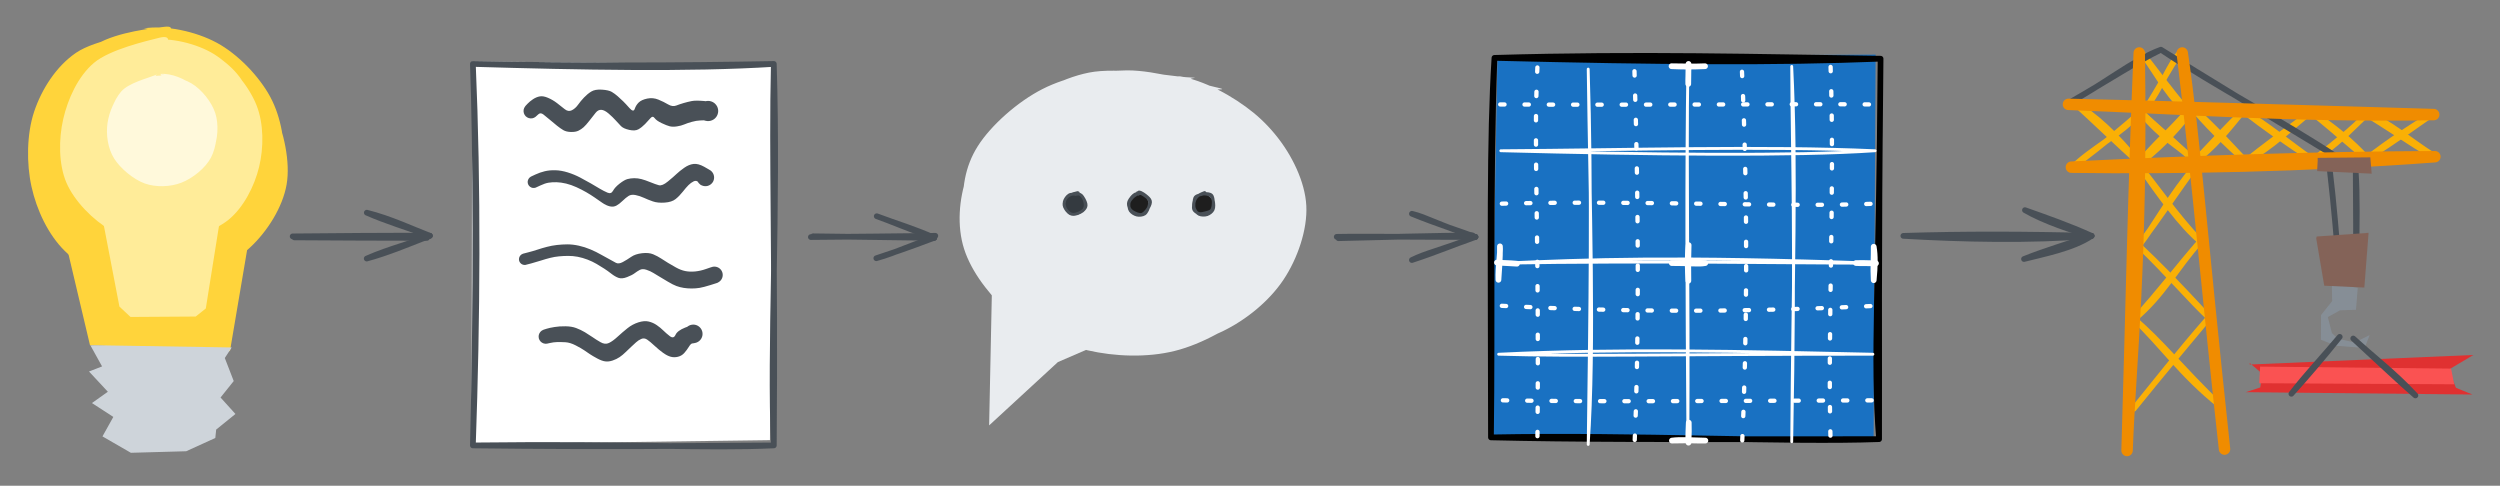 <?xml version="1.0" standalone="no"?>
<!DOCTYPE svg PUBLIC "-//W3C//DTD SVG 1.1//EN" "http://www.w3.org/Graphics/SVG/1.1/DTD/svg11.dtd">
<svg version="1.1" xmlns="http://www.w3.org/2000/svg" viewBox="0 0 874.654 169.942" width="874.654" height="169.942"><rect x="0" y="0" width="874.654" height="169.942" fill="#808080" stroke="none"/><!-- svg-source:excalidraw --><defs><style class="style-fonts">
      </style></defs><g stroke-linecap="round"><g transform="translate(20.149 71.199) rotate(0 34.611 26.037)" fill-rule="evenodd"><path d="M-0.33 0.21 L11.34 49.6 L60.31 51.64 L68.66 2.38 L1.9 -1.1" stroke="none" stroke-width="0" fill="#ffd43b" fill-rule="evenodd"></path><path d="M0 0 C4.75 14.25, 8.17 29.79, 12.7 51.44 M0 0 C4.35 16.81, 8.72 32.58, 12.7 51.44 M12.7 51.44 C25.68 52.64, 35.61 51.53, 60.75 52.07 M12.7 51.44 C23.49 51.56, 36.44 51.52, 60.75 52.07 M60.75 52.07 C62.13 32.14, 65.42 14.96, 69.22 1.69 M60.75 52.07 C63.96 39.42, 65.25 25.94, 69.22 1.69 M69.22 1.69 C54.63 3.16, 37.99 2, 0 0 M69.22 1.69 C47.78 0.85, 25.39 1.36, 0 0 M0 0 C0 0, 0 0, 0 0 M0 0 C0 0, 0 0, 0 0" stroke="transparent" stroke-width="2" fill="none"></path></g></g><mask></mask><g stroke-linecap="round" transform="translate(10 10) rotate(0 44.991 44.991)"><path d="M40.33 -0.07 C47.9 -1.27, 58.49 0.97, 65.87 4.97 C73.24 8.96, 80.65 16.66, 84.56 23.91 C88.48 31.17, 89.87 40.48, 89.35 48.51 C88.83 56.54, 86.23 65.79, 81.44 72.08 C76.66 78.38, 68.18 83.34, 60.65 86.28 C53.11 89.23, 44.23 91.14, 36.25 89.74 C28.26 88.34, 18.61 83.61, 12.74 77.87 C6.87 72.14, 2.83 63.47, 1.03 55.34 C-0.77 47.21, -0.67 36.92, 1.93 29.11 C4.53 21.29, 9.63 13.21, 16.63 8.45 C23.64 3.69, 38.61 1.76, 43.97 0.52 C49.33 -0.71, 48.63 0.31, 48.81 1.04 M48.48 0.2 C55.84 0.11, 64.54 4.42, 70.78 9.14 C77.03 13.86, 82.71 20.94, 85.96 28.51 C89.21 36.09, 91.67 46.58, 90.27 54.58 C88.87 62.58, 83.47 71.02, 77.56 76.52 C71.64 82.02, 62.85 85.84, 54.8 87.6 C46.75 89.36, 36.79 89.67, 29.24 87.06 C21.7 84.45, 14.32 78.37, 9.52 71.95 C4.72 65.52, 1.31 56.44, 0.47 48.5 C-0.37 40.55, 0.57 31.46, 4.5 24.27 C8.43 17.07, 16.88 9.47, 24.06 5.32 C31.25 1.17, 43.45 -0.16, 47.62 -0.63 C51.78 -1.1, 48.77 1.57, 49.04 2.49" stroke="none" stroke-width="0" fill="#ffd43b"></path><path d="M44.71 0.17 C52.45 -0.44, 62.8 3.36, 69.62 7.58 C76.44 11.8, 82.25 18.18, 85.63 25.5 C89.01 32.81, 90.84 43.22, 89.91 51.47 C88.98 59.71, 85.33 68.84, 80.05 74.94 C74.76 81.04, 66.25 85.85, 58.21 88.07 C50.17 90.29, 39.66 90.64, 31.81 88.26 C23.96 85.89, 16.34 79.84, 11.12 73.84 C5.89 67.84, 1.68 60.07, 0.47 52.27 C-0.75 44.47, 0.32 34.49, 3.83 27.06 C7.33 19.63, 13.78 12.25, 21.51 7.68 C29.23 3.12, 44.44 0.55, 50.16 -0.34 C55.88 -1.24, 55.88 1.56, 55.82 2.31 M44.26 0.01 C51.59 -0.55, 60.71 3.97, 67.75 8.34 C74.8 12.71, 82.71 19.29, 86.53 26.23 C90.35 33.18, 91.81 41.96, 90.68 50.01 C89.55 58.06, 85.28 67.97, 79.74 74.53 C74.2 81.1, 65.05 87.35, 57.43 89.4 C49.81 91.46, 41.5 89.3, 34.01 86.88 C26.53 84.47, 17.93 80.6, 12.52 74.93 C7.12 69.26, 2.9 60.75, 1.58 52.86 C0.25 44.96, 1.67 35.06, 4.59 27.56 C7.51 20.06, 12.63 12.68, 19.1 7.85 C25.57 3.02, 39.04 -0.32, 43.42 -1.44 C47.8 -2.56, 44.98 0.34, 45.38 1.14" stroke="transparent" stroke-width="2" fill="none"></path></g><g stroke-linecap="round"><g transform="translate(31.92 120.153) rotate(0 24.036 19.731)" fill-rule="evenodd"><path d="M1.16 0.63 L49.15 1.41 L46.73 5.1 L49.85 13.16 L45.24 18.92 L50.45 24.68 L43.71 30.14 L43.41 33.08 L33.22 37.72 L13.87 38.26 L3.93 32.53 L7.73 25.71 L0.25 20.86 L5.81 16.9 L-0.78 9.82 L3.79 8.04 L-0.3 0.67" stroke="none" stroke-width="0" fill="#ced4da" fill-rule="evenodd"></path><path d="M0 0 C13.49 0.83, 25.89 0.97, 48.78 1.17 M0 0 C15.84 0.88, 33.27 1.9, 48.78 1.17 M48.78 1.17 C47.83 2.82, 47.48 4.06, 46.89 5.7 M48.78 1.17 C48.41 2.75, 47.8 3.72, 46.89 5.7 M46.89 5.7 C47.13 6.7, 47.97 9.11, 49.35 12.17 M46.89 5.7 C47.42 8.23, 48.73 10.18, 49.35 12.17 M49.35 12.17 C47.62 13.71, 46.22 16.4, 44.38 16.96 M49.35 12.17 C48.6 13.43, 47.48 14.39, 44.38 16.96 M44.38 16.96 C44.58 18.86, 46.46 20.56, 48.87 23.75 M44.38 16.96 C45.3 18.53, 46.08 19.62, 48.87 23.75 M48.87 23.75 C47.19 25.84, 44.48 27.05, 41.82 28.45 M48.87 23.75 C46.41 25.3, 44.78 26.3, 41.82 28.45 M41.82 28.45 C42.03 29.65, 42.46 31.05, 43.25 32.46 M41.82 28.45 C42.2 29.5, 42.61 30.41, 43.25 32.46 M43.25 32.46 C40.37 33.88, 37.34 36.44, 34.88 39.46 M43.25 32.46 C41.76 33.85, 39.7 35.13, 34.88 39.46 M34.88 39.46 C28.99 40.05, 23.24 38.04, 15.37 39.46 M34.88 39.46 C26.95 38.96, 20.6 40.4, 15.37 39.46 M15.37 39.46 C12.42 35.93, 7.16 34.11, 4.58 30.96 M15.37 39.46 C12.07 37.05, 8.88 34.14, 4.58 30.96 M4.58 30.96 C6 29.09, 6.02 26.15, 7.06 25.19 M4.58 30.96 C5.43 29.2, 6.36 27.44, 7.06 25.19 M7.06 25.19 C3.75 23.33, 1.54 21.4, 0.4 21.1 M7.06 25.19 C4.96 23.66, 2.3 22.54, 0.4 21.1 M0.4 21.1 C1.56 19.43, 3.72 17.88, 5.39 15.87 M0.4 21.1 C1.76 19.84, 2.99 18.39, 5.39 15.87 M5.39 15.87 C3.6 14.54, 1.29 11.76, -1.28 10.58 M5.39 15.87 C3 14.08, 0.77 12.04, -1.28 10.58 M-1.28 10.58 C0.27 9.4, 1.65 7.25, 2.48 6.14 M-1.28 10.58 C-0.36 9.32, 0.89 7.94, 2.48 6.14 M2.48 6.14 C1.93 4.89, 1.03 1.81, 0 0 M2.48 6.14 C1.95 3.95, 1.11 1.59, 0 0 M0 0 C0 0, 0 0, 0 0 M0 0 C0 0, 0 0, 0 0" stroke="transparent" stroke-width="2" fill="none"></path></g></g><mask></mask><g stroke-linecap="round" transform="translate(21.289 14.079) rotate(0 35.422 35.422)"><path d="M31.55 -0.1 C38.03 -1.06, 47.42 1.06, 53.57 4.85 C59.71 8.64, 65.79 16.08, 68.43 22.66 C71.06 29.25, 70.98 37.68, 69.35 44.37 C67.73 51.06, 63.93 58.52, 58.67 62.8 C53.41 67.08, 44.69 69.45, 37.8 70.05 C30.91 70.64, 23.33 69.76, 17.35 66.39 C11.38 63.02, 4.7 56.29, 1.94 49.82 C-0.81 43.36, -0.78 34.56, 0.83 27.58 C2.43 20.6, 5.97 12.67, 11.56 7.93 C17.16 3.19, 30.04 0.25, 34.37 -0.85 C38.71 -1.94, 37.24 0.6, 37.57 1.34 M43.56 1.14 C50 2.02, 57.41 6.69, 61.68 11.78 C65.96 16.86, 68.69 24.96, 69.21 31.67 C69.73 38.38, 67.8 46.09, 64.8 52.05 C61.8 58.02, 57.18 64.56, 51.22 67.48 C45.27 70.39, 35.98 71.18, 29.06 69.55 C22.13 67.92, 14.44 62.77, 9.68 57.7 C4.92 52.64, 1.19 45.79, 0.49 39.17 C-0.21 32.55, 2 23.9, 5.49 17.98 C8.97 12.07, 15.36 6.38, 21.38 3.7 C27.4 1.02, 38.01 2.28, 41.61 1.9 C45.21 1.53, 43.05 1.18, 42.97 1.44" stroke="none" stroke-width="0" fill="#ffec99"></path><path d="M38.19 -0.58 C44.79 -0.55, 53.52 4.06, 58.97 8.81 C64.42 13.57, 69.31 21.22, 70.9 27.94 C72.49 34.66, 71.46 42.82, 68.5 49.13 C65.53 55.44, 59.13 62.34, 53.12 65.82 C47.12 69.3, 39.29 70.49, 32.47 70.02 C25.66 69.55, 17.52 67.29, 12.23 62.98 C6.94 58.66, 2.15 50.94, 0.73 44.13 C-0.69 37.32, 1.09 28.76, 3.71 22.14 C6.34 15.51, 10.09 7.96, 16.48 4.38 C22.88 0.8, 37.14 1.08, 42.07 0.66 C47 0.23, 46.08 1.11, 46.05 1.81 M41.52 2.16 C48.26 3.1, 57.47 7.22, 62.51 11.97 C67.55 16.73, 71.07 23.76, 71.76 30.68 C72.44 37.6, 70.36 47.07, 66.61 53.48 C62.86 59.89, 55.45 66.59, 49.25 69.13 C43.05 71.66, 35.89 70.33, 29.41 68.69 C22.94 67.06, 15.09 64.08, 10.4 59.34 C5.71 54.59, 2.09 47.02, 1.26 40.24 C0.43 33.45, 2.34 24.75, 5.42 18.64 C8.5 12.53, 13.72 6.8, 19.74 3.58 C25.77 0.36, 37.63 -0.35, 41.57 -0.67 C45.51 -0.98, 43.1 1.08, 43.38 1.7" stroke="transparent" stroke-width="2" fill="none"></path></g><g stroke-linecap="round" transform="translate(37.268 26.209) rotate(0 19.328 19.328)"><path d="M18.77 -0.33 C22.65 -0.71, 27.58 1.43, 30.81 4.02 C34.04 6.62, 37.18 11.07, 38.14 15.23 C39.09 19.38, 38.52 25.18, 36.54 28.93 C34.55 32.67, 30.1 36.18, 26.24 37.69 C22.38 39.2, 17.3 39.39, 13.36 37.97 C9.42 36.55, 4.79 32.69, 2.62 29.18 C0.45 25.68, -0.22 20.9, 0.34 16.92 C0.91 12.93, 2.9 8.07, 6.03 5.27 C9.16 2.47, 16.92 1, 19.13 0.13 C21.34 -0.74, 19.36 -0.17, 19.29 0.06 M16.53 0.52 C20.37 -0.4, 26.15 0.83, 29.74 2.98 C33.33 5.12, 36.8 9.49, 38.06 13.4 C39.31 17.32, 38.98 22.65, 37.28 26.46 C35.57 30.28, 31.56 34.43, 27.81 36.3 C24.06 38.18, 18.62 38.58, 14.8 37.73 C10.98 36.88, 7.26 34.39, 4.88 31.19 C2.5 27.99, 0.46 22.77, 0.5 18.54 C0.55 14.3, 2.47 8.84, 5.15 5.79 C7.84 2.74, 14.68 1.07, 16.64 0.23 C18.6 -0.62, 16.87 0.35, 16.92 0.72" stroke="none" stroke-width="0" fill="#fff9db"></path><path d="M21.9 0.24 C25.94 0.58, 31.15 3.44, 33.98 6.45 C36.8 9.47, 38.77 14.22, 38.85 18.32 C38.93 22.41, 36.97 27.77, 34.44 31.02 C31.91 34.27, 27.66 36.84, 23.67 37.82 C19.69 38.8, 14.23 38.69, 10.52 36.92 C6.81 35.15, 2.96 31.02, 1.43 27.18 C-0.11 23.34, 0.14 17.96, 1.32 13.89 C2.5 9.81, 5 5.01, 8.52 2.74 C12.03 0.47, 19.95 0.62, 22.42 0.25 C24.9 -0.12, 23.38 0.14, 23.36 0.52 M20.72 0.8 C24.75 0.98, 30.54 3.25, 33.61 6.03 C36.69 8.8, 38.9 13.32, 39.16 17.46 C39.43 21.6, 37.8 27.31, 35.22 30.86 C32.65 34.41, 27.66 37.9, 23.72 38.75 C19.77 39.61, 15.1 37.92, 11.53 36.01 C7.97 34.1, 4.03 30.87, 2.32 27.3 C0.61 23.72, 0.19 18.48, 1.28 14.56 C2.37 10.64, 5.62 6.14, 8.86 3.77 C12.1 1.41, 18.74 1.03, 20.71 0.37 C22.69 -0.3, 20.57 -0.53, 20.7 -0.23" stroke="transparent" stroke-width="2" fill="none"></path></g><g stroke-linecap="round"><g transform="translate(35.931 77.711) rotate(0 20.018 16.889)" fill-rule="evenodd"><path d="M-0.87 -0.71 L40.96 -0.4 L36.07 30.22 L32.54 33.03 L9.73 33.18 L5.85 29.55 L0.25 0.42" stroke="none" stroke-width="0" fill="#ffec99" fill-rule="evenodd"></path><path d="M0 0 C12.45 -0.87, 25.75 -0.05, 40.04 -0.2 M0 0 C15.91 -0.47, 31.93 -0.22, 40.04 -0.2 M40.04 -0.2 C38.77 7.57, 38.83 14.49, 35.41 30.57 M40.04 -0.2 C38.79 6.89, 37.38 14.39, 35.41 30.57 M35.41 30.57 C34.23 31.62, 33.25 33.18, 32.15 33.98 M35.41 30.57 C34.43 31.67, 33.32 32.82, 32.15 33.98 M32.15 33.98 C23.46 34.47, 15.22 33.88, 9.53 33.15 M32.15 33.98 C23.55 33.24, 16.01 33.5, 9.53 33.15 M9.53 33.15 C7.84 31.67, 6.41 30.1, 5.35 29.38 M9.53 33.15 C8.63 32.41, 7.93 31.5, 5.35 29.38 M5.35 29.38 C2.71 17.44, 1.52 7.51, 0 0 M5.35 29.38 C4.22 22.6, 2.58 16.07, 0 0 M0 0 C0 0, 0 0, 0 0 M0 0 C0 0, 0 0, 0 0" stroke="transparent" stroke-width="2" fill="none"></path></g></g><mask></mask><g stroke-linecap="round" transform="translate(165.441 22.366) rotate(0 52.645 66.733)"><path d="M-0.25 -0.88 L104.96 0.21 L103.93 131.62 L-0.45 133.03" stroke="none" stroke-width="0" fill="#fff"></path><path d="M0 0 C37.54 1.1, 75.57 1.88, 105.29 0 M0 0 C36.28 0.7, 71.72 0.63, 105.29 0 M105.29 0 C106.88 51.28, 103.77 99.19, 105.29 133.47 M105.29 0 C104.49 32.86, 105.84 66.17, 105.29 133.47 M105.29 133.47 C78.19 133.59, 47.74 134.05, 0 133.47 M105.29 133.47 C80.63 134.6, 57.64 132.79, 0 133.47 M0 133.47 C1.3 82.73, 1.06 28.49, 0 0 M0 133.47 C1.57 88.97, 1.87 43.37, 0 0" stroke="#495057" stroke-width="2" fill="none"></path></g><g transform="translate(185.763 38.834) rotate(0 30.989 -0.157)" stroke="none"><path fill="#495057" d="M -1.85,-1.85 Q -1.85,-1.85 -1.14,-2.60 -0.43,-3.35 0.73,-4.13 1.90,-4.90 3.10,-5.11 4.29,-5.33 5.94,-4.62 7.59,-3.92 9.07,-2.80 10.56,-1.68 11.80,-0.65 13.05,0.36 14.29,-0.25 15.52,-0.86 16.45,-2.16 17.37,-3.46 18.56,-4.71 19.75,-5.97 21.09,-6.80 22.43,-7.63 24.83,-7.47 27.22,-7.31 28.28,-6.68 29.34,-6.05 30.37,-5.14 31.41,-4.23 32.26,-3.39 33.11,-2.56 34.49,-1.00 35.87,0.55 36.30,-0.73 36.73,-2.03 37.70,-2.98 38.68,-3.93 40.69,-4.35 42.69,-4.76 44.59,-3.98 46.48,-3.20 47.99,-2.30 49.51,-1.40 50.80,-1.90 52.08,-2.39 53.44,-2.79 54.80,-3.19 56.20,-3.47 57.59,-3.75 60.52,-3.50 63.44,-3.26 63.93,-2.94 64.41,-2.62 64.76,-2.16 65.12,-1.70 65.31,-1.16 65.50,-0.61 65.51,-0.03 65.51,0.54 65.33,1.09 65.15,1.64 64.81,2.11 64.46,2.57 63.99,2.90 63.51,3.23 62.95,3.39 62.40,3.55 61.82,3.52 61.24,3.50 60.70,3.29 60.16,3.08 59.71,2.71 59.27,2.34 58.96,1.85 58.66,1.35 58.53,0.79 58.40,0.22 58.46,-0.34 58.51,-0.92 58.75,-1.45 58.99,-1.97 59.38,-2.40 59.78,-2.82 60.29,-3.10 60.80,-3.38 61.37,-3.48 61.94,-3.58 62.51,-3.49 63.08,-3.40 63.60,-3.13 64.11,-2.87 64.51,-2.45 64.92,-2.03 65.17,-1.51 65.41,-0.99 65.48,-0.41 65.55,0.15 65.43,0.72 65.31,1.29 65.02,1.79 64.72,2.29 64.29,2.67 63.85,3.04 63.31,3.26 62.78,3.48 62.20,3.52 61.62,3.56 61.06,3.41 60.50,3.26 60.50,3.26 60.50,3.26 59.18,3.31 57.86,3.36 56.31,3.79 54.77,4.21 53.66,4.69 52.56,5.16 51.07,5.39 49.58,5.61 48.54,5.35 47.51,5.09 45.72,4.24 43.93,3.39 43.27,2.49 42.61,1.58 41.83,2.48 41.06,3.38 39.92,4.56 38.78,5.73 37.60,6.40 36.42,7.07 34.38,6.61 32.34,6.15 31.50,5.29 30.65,4.42 29.65,3.30 28.65,2.18 27.19,0.91 25.73,-0.35 24.61,-0.41 23.50,-0.47 22.63,0.62 21.76,1.71 20.50,3.33 19.24,4.95 18.42,5.68 17.61,6.41 16.60,6.90 15.60,7.38 13.98,7.34 12.37,7.30 11.33,6.70 10.30,6.09 9.12,5.15 7.95,4.22 6.65,3.10 5.34,1.98 4.34,1.21 3.33,0.45 2.59,1.15 1.85,1.85 1.60,2.04 1.35,2.24 1.06,2.37 0.78,2.50 0.46,2.56 0.15,2.61 -0.15,2.59 -0.47,2.57 -0.77,2.48 -1.07,2.39 -1.34,2.22 -1.61,2.06 -1.84,1.84 -2.06,1.61 -2.22,1.34 -2.39,1.07 -2.48,0.77 -2.57,0.47 -2.59,0.15 -2.61,-0.15 -2.56,-0.46 -2.50,-0.78 -2.37,-1.06 -2.24,-1.35 -2.04,-1.60 -1.85,-1.85 -1.85,-1.85 L -1.85,-1.85 Z"></path></g><g transform="translate(186.707 63.672) rotate(0 30.045 1.573)" stroke="none"><path fill="#495057" d="M -0.90,-1.91 Q -0.90,-1.91 0.64,-2.63 2.19,-3.35 3.88,-3.76 5.58,-4.17 7.63,-4.11 9.68,-4.05 11.93,-3.35 14.18,-2.65 16.26,-1.56 18.34,-0.46 20.03,0.51 21.72,1.49 23.11,2.33 24.51,3.16 25.81,3.72 27.12,4.28 27.76,3.08 28.41,1.87 30.06,0.57 31.72,-0.72 32.81,-1.02 33.90,-1.31 35.18,-1.33 36.46,-1.34 37.71,-1.01 38.97,-0.68 40.80,0.06 42.62,0.81 43.80,1.13 44.98,1.45 46.98,-0.20 48.99,-1.85 50.02,-2.84 51.05,-3.82 52.68,-4.97 54.32,-6.12 55.92,-6.31 57.53,-6.51 59.66,-5.33 61.78,-4.15 62.15,-3.81 62.52,-3.47 62.76,-3.03 63.00,-2.59 63.08,-2.10 63.17,-1.61 63.10,-1.12 63.02,-0.62 62.80,-0.18 62.57,0.26 62.21,0.60 61.85,0.95 61.40,1.17 60.95,1.38 60.46,1.44 59.96,1.51 59.47,1.40 58.98,1.30 58.55,1.05 58.12,0.80 57.79,0.42 57.46,0.05 57.27,-0.40 57.08,-0.86 57.05,-1.36 57.01,-1.86 57.14,-2.34 57.27,-2.83 57.54,-3.24 57.82,-3.66 58.21,-3.97 58.60,-4.27 59.07,-4.44 59.55,-4.61 60.04,-4.61 60.54,-4.62 61.02,-4.47 61.49,-4.31 61.90,-4.02 62.30,-3.72 62.58,-3.31 62.87,-2.90 63.01,-2.42 63.15,-1.94 63.13,-1.44 63.11,-0.95 62.93,-0.48 62.75,-0.01 62.43,0.36 62.12,0.75 61.69,1.01 61.27,1.27 60.78,1.39 60.29,1.50 59.80,1.45 59.30,1.41 58.84,1.20 58.39,1.00 58.39,1.00 58.39,1.00 57.68,0.14 56.97,-0.70 55.99,-0.23 55.02,0.24 54.17,1.09 53.32,1.94 52.15,3.43 50.98,4.92 49.65,5.98 48.32,7.04 45.86,7.21 43.40,7.39 41.67,6.78 39.95,6.18 38.54,5.52 37.14,4.87 35.64,4.57 34.14,4.27 33.19,4.89 32.24,5.50 31.11,6.60 29.98,7.70 28.97,8.25 27.96,8.81 26.68,8.53 25.40,8.24 23.96,7.25 22.52,6.25 21.25,5.37 19.98,4.49 18.39,3.57 16.79,2.65 14.97,1.82 13.15,0.99 11.34,0.55 9.53,0.12 7.98,0.08 6.43,0.05 5.19,0.25 3.95,0.46 2.43,1.18 0.90,1.91 0.66,1.99 0.41,2.07 0.16,2.09 -0.09,2.11 -0.34,2.07 -0.59,2.03 -0.83,1.93 -1.06,1.83 -1.26,1.67 -1.47,1.52 -1.63,1.32 -1.79,1.12 -1.90,0.89 -2.01,0.66 -2.06,0.41 -2.11,0.16 -2.10,-0.09 -2.09,-0.34 -2.01,-0.59 -1.94,-0.83 -1.81,-1.05 -1.69,-1.27 -1.51,-1.46 -1.33,-1.64 -1.11,-1.78 -0.90,-1.91 -0.90,-1.91 L -0.90,-1.91 Z"></path></g><g transform="translate(183.561 91.972) rotate(0 33.192 0.787)" stroke="none"><path fill="#495057" d="M -0.52,-3.23 Q -0.52,-3.23 1.21,-3.68 2.95,-4.12 4.50,-4.64 6.05,-5.16 7.76,-5.60 9.47,-6.05 11.27,-6.26 13.08,-6.47 14.95,-6.48 16.83,-6.48 18.93,-6.02 21.03,-5.56 23.05,-4.70 25.07,-3.84 26.75,-2.87 28.44,-1.91 29.71,-1.24 30.98,-0.58 31.91,-0.03 32.85,0.50 34.33,-0.29 35.82,-1.10 37.26,-2.10 38.69,-3.10 41.05,-3.38 43.40,-3.65 44.93,-3.02 46.45,-2.38 47.78,-1.51 49.11,-0.64 50.14,-0.01 51.17,0.61 52.89,1.58 54.60,2.54 56.19,2.86 57.77,3.18 59.66,3.00 61.55,2.81 63.46,2.13 65.37,1.45 65.84,1.36 66.31,1.27 66.78,1.34 67.25,1.40 67.68,1.61 68.11,1.83 68.45,2.17 68.78,2.51 68.99,2.94 69.21,3.36 69.27,3.84 69.33,4.31 69.24,4.78 69.15,5.25 68.91,5.67 68.67,6.08 68.32,6.40 67.96,6.72 67.52,6.90 67.08,7.09 66.60,7.13 66.13,7.17 65.66,7.05 65.20,6.93 64.80,6.67 64.40,6.41 64.10,6.04 63.80,5.67 63.64,5.22 63.47,4.77 63.46,4.29 63.45,3.81 63.59,3.36 63.74,2.90 64.02,2.51 64.30,2.13 64.69,1.85 65.07,1.57 65.53,1.43 65.99,1.29 66.47,1.31 66.95,1.32 67.39,1.49 67.84,1.66 68.21,1.96 68.58,2.26 68.84,2.66 69.10,3.06 69.21,3.53 69.32,3.99 69.28,4.47 69.24,4.95 69.05,5.38 68.86,5.82 68.54,6.18 68.22,6.53 67.80,6.77 67.39,7.00 67.39,7.00 67.39,7.00 64.99,7.76 62.58,8.51 61.23,8.74 59.88,8.96 58.44,8.96 57.01,8.96 55.64,8.75 54.26,8.53 53.09,8.09 51.92,7.66 50.08,6.56 48.25,5.46 47.14,4.80 46.03,4.14 45.04,3.53 44.06,2.91 42.65,2.43 41.24,1.95 40.27,2.46 39.31,2.98 38.45,3.64 37.60,4.29 35.81,4.98 34.03,5.67 32.82,5.24 31.61,4.80 30.32,3.79 29.03,2.78 27.82,2.00 26.60,1.23 25.15,0.36 23.70,-0.49 21.98,-1.15 20.25,-1.81 18.54,-2.14 16.83,-2.46 15.17,-2.44 13.51,-2.43 11.99,-2.28 10.46,-2.14 8.88,-1.74 7.30,-1.34 5.64,-0.80 3.98,-0.27 2.25,0.20 0.52,0.67 0.27,0.71 0.03,0.74 -0.20,0.72 -0.44,0.69 -0.67,0.61 -0.90,0.53 -1.11,0.39 -1.31,0.26 -1.47,0.08 -1.64,-0.09 -1.76,-0.31 -1.87,-0.52 -1.94,-0.76 -2.00,-0.99 -2.00,-1.24 -2.01,-1.48 -1.95,-1.72 -1.90,-1.96 -1.79,-2.17 -1.68,-2.39 -1.52,-2.58 -1.37,-2.76 -1.17,-2.91 -0.97,-3.05 -0.74,-3.14 -0.52,-3.23 -0.52,-3.23 L -0.52,-3.23 Z"></path></g><g transform="translate(190.954 117.754) rotate(0 25.798 1.73)" stroke="none"><path fill="#495057" d="M -0.66,-2.44 Q -0.66,-2.44 0.31,-2.75 1.30,-3.06 3.03,-3.34 4.75,-3.63 6.89,-3.60 9.04,-3.58 10.63,-2.98 12.23,-2.38 13.68,-1.52 15.13,-0.65 16.34,0.19 17.54,1.04 19.14,1.96 20.73,2.89 22.09,2.24 23.44,1.60 25.16,0.01 26.89,-1.57 28.60,-2.94 30.32,-4.31 32.38,-4.97 34.45,-5.63 36.00,-5.26 37.55,-4.89 38.83,-4.00 40.11,-3.12 41.10,-2.14 42.09,-1.16 43.40,-0.14 44.72,0.86 45.38,-0.60 46.04,-2.07 48.77,-3.15 51.49,-4.23 52.02,-4.16 52.54,-4.09 53.02,-3.86 53.50,-3.62 53.88,-3.25 54.26,-2.87 54.50,-2.40 54.74,-1.92 54.81,-1.39 54.88,-0.86 54.79,-0.34 54.69,0.17 54.43,0.64 54.17,1.10 53.77,1.46 53.38,1.82 52.89,2.03 52.40,2.24 51.87,2.29 51.34,2.34 50.82,2.21 50.30,2.08 49.85,1.80 49.40,1.51 49.07,1.10 48.73,0.69 48.54,0.19 48.36,-0.30 48.34,-0.84 48.33,-1.37 48.48,-1.88 48.63,-2.39 48.94,-2.82 49.25,-3.26 49.68,-3.57 50.11,-3.88 50.62,-4.04 51.13,-4.20 51.67,-4.19 52.20,-4.18 52.70,-4.00 53.20,-3.81 53.62,-3.48 54.03,-3.15 54.32,-2.70 54.61,-2.25 54.74,-1.74 54.87,-1.22 54.83,-0.69 54.79,-0.16 54.58,0.32 54.37,0.81 54.02,1.21 53.67,1.61 53.20,1.87 52.74,2.14 52.22,2.24 51.69,2.34 51.70,2.34 51.70,2.34 51.21,2.41 50.73,2.47 50.04,3.60 49.34,4.73 48.45,5.74 47.56,6.74 46.22,7.07 44.89,7.39 43.67,7.05 42.45,6.71 41.02,5.68 39.60,4.66 38.04,3.21 36.48,1.75 35.46,1.06 34.43,0.37 33.39,0.83 32.34,1.30 31.56,2.03 30.77,2.76 29.90,3.56 29.03,4.35 27.96,5.41 26.89,6.46 25.82,7.19 24.75,7.91 23.40,8.37 22.04,8.83 20.86,8.69 19.67,8.56 18.00,7.66 16.33,6.76 15.38,6.12 14.43,5.48 13.43,4.79 12.42,4.10 10.47,3.09 8.52,2.08 6.83,1.98 5.14,1.89 3.90,1.93 2.67,1.97 1.67,2.21 0.66,2.44 0.36,2.49 0.06,2.53 -0.24,2.50 -0.54,2.47 -0.83,2.37 -1.12,2.27 -1.38,2.10 -1.63,1.94 -1.84,1.71 -2.05,1.49 -2.20,1.22 -2.35,0.95 -2.43,0.66 -2.51,0.36 -2.51,0.06 -2.52,-0.24 -2.46,-0.54 -2.39,-0.84 -2.25,-1.11 -2.12,-1.39 -1.92,-1.62 -1.72,-1.85 -1.48,-2.03 -1.23,-2.21 -0.95,-2.33 -0.66,-2.44 -0.66,-2.44 L -0.66,-2.44 Z"></path></g><g stroke-linecap="round"><g transform="translate(347.71 101.731) rotate(0 16.651 23.845)" fill-rule="evenodd"><path d="M-0.66 -0.97 L-1.65 47.1 L22.4 24.95 L34.15 19.87 L0.39 0.16" stroke="none" stroke-width="0" fill="#e9ecef" fill-rule="evenodd"></path><path d="M0 0 C-0.24 15.43, -0.67 29.99, -0.8 47.69 M0 0 C-0.56 18.46, -0.55 37.27, -0.8 47.69 M-0.8 47.69 C4.85 41.89, 9.66 35.83, 21.88 23.96 M-0.8 47.69 C8.41 38.02, 17.1 29.17, 21.88 23.96 M21.88 23.96 C24.46 23.29, 28.35 22.01, 34.1 19.45 M21.88 23.96 C26.17 22.35, 30.75 20.23, 34.1 19.45 M34.1 19.45 C21.41 12.67, 9.85 5.85, 0 0 M34.1 19.45 C23.47 13.14, 12.85 7.38, 0 0 M0 0 C0 0, 0 0, 0 0 M0 0 C0 0, 0 0, 0 0" stroke="transparent" stroke-width="1" fill="none"></path></g></g><mask></mask><g stroke-linecap="round" transform="translate(336.189 24.482) rotate(0 59.927 49.54)"><path d="M75.8 2.07 C85.05 3.48, 95.38 9.24, 102.42 15 C109.46 20.76, 115.47 28.91, 118.04 36.63 C120.62 44.36, 120.49 53.51, 117.87 61.35 C115.25 69.19, 109.5 77.51, 102.32 83.66 C95.14 89.82, 84.46 95.9, 74.78 98.3 C65.11 100.7, 53.87 100.28, 44.28 98.07 C34.69 95.85, 24.44 90.9, 17.25 84.99 C10.05 79.08, 3.64 70.56, 1.11 62.61 C-1.43 54.65, -0.71 45.23, 2.05 37.27 C4.81 29.3, 10.56 20.86, 17.68 14.8 C24.81 8.74, 34.61 2.97, 44.78 0.92 C54.95 -1.12, 72.83 2.12, 78.71 2.52 C84.59 2.92, 80.58 2.51, 80.07 3.33 M87.65 6.87 C96.21 9.8, 104.68 16.12, 110.22 22.89 C115.75 29.66, 120.4 39.06, 120.84 47.47 C121.28 55.88, 117.75 66.04, 112.86 73.37 C107.97 80.7, 100.02 87.33, 91.5 91.45 C82.98 95.56, 71.46 97.8, 61.74 98.07 C52.03 98.35, 41.94 96.61, 33.21 93.11 C24.48 89.61, 14.78 84.2, 9.38 77.07 C3.98 69.95, 1.4 58.77, 0.82 50.37 C0.24 41.96, 1.28 33.92, 5.91 26.64 C10.53 19.35, 19.86 11.07, 28.56 6.66 C37.25 2.24, 47.99 0.24, 58.08 0.14 C68.17 0.03, 83.99 4.87, 89.08 6.01 C94.17 7.16, 89.52 6.54, 88.62 6.99" stroke="none" stroke-width="0" fill="#e9ecef"></path><path d="M78.81 1.98 C87.82 3.76, 98.03 10.72, 104.62 16.96 C111.21 23.19, 116.35 31.16, 118.35 39.39 C120.34 47.62, 119.69 58.44, 116.58 66.32 C113.46 74.2, 107.2 81.51, 99.66 86.67 C92.13 91.84, 81.09 95.62, 71.37 97.32 C61.65 99.03, 50.76 99.31, 41.34 96.89 C31.93 94.46, 21.69 89.04, 14.87 82.78 C8.05 76.52, 2.3 67.63, 0.41 59.34 C-1.49 51.05, -0.02 40.74, 3.49 33.03 C7.01 25.32, 14.16 18.27, 21.5 13.06 C28.85 7.85, 36.84 3.03, 47.57 1.78 C58.3 0.53, 78.5 4.36, 85.87 5.54 C93.24 6.71, 92.15 8.34, 91.8 8.82 M70.97 0.97 C80.87 1.66, 92.05 5.22, 99.56 10.36 C107.06 15.51, 112.82 23.89, 116.02 31.87 C119.21 39.84, 120.57 50.21, 118.71 58.22 C116.85 66.24, 111.29 73.69, 104.87 79.94 C98.45 86.19, 89.46 92.59, 80.18 95.74 C70.9 98.89, 58.74 100.36, 49.19 98.85 C39.65 97.35, 30.29 92.07, 22.9 86.71 C15.52 81.36, 8.43 74.49, 4.91 66.73 C1.38 58.98, 0.39 48.25, 1.73 40.16 C3.07 32.07, 6.51 24.6, 12.95 18.2 C19.39 11.8, 30.63 4.73, 40.36 1.79 C50.08 -1.15, 66.27 0.76, 71.28 0.57 C76.29 0.38, 70.94 0.03, 70.43 0.63" stroke="transparent" stroke-width="1" fill="none"></path></g><g stroke-linecap="round" transform="translate(372.487 67.63) rotate(0 3.597 3.73)"><path d="M3.96 0.11 C4.7 0.08, 5.48 0.42, 5.96 0.94 C6.45 1.46, 6.81 2.35, 6.86 3.22 C6.92 4.08, 6.64 5.43, 6.29 6.12 C5.94 6.81, 5.46 7.19, 4.77 7.37 C4.08 7.55, 2.87 7.53, 2.13 7.2 C1.4 6.87, 0.67 6.15, 0.35 5.39 C0.03 4.64, 0.02 3.51, 0.23 2.66 C0.44 1.81, 0.99 0.79, 1.62 0.3 C2.26 -0.19, 3.68 -0.28, 4.05 -0.26 C4.43 -0.24, 3.89 0.27, 3.87 0.42 M3.48 0.02 C4.22 0.02, 5.37 0.32, 5.99 0.83 C6.62 1.34, 7.15 2.25, 7.22 3.08 C7.29 3.91, 6.77 5.1, 6.42 5.78 C6.07 6.46, 5.83 6.94, 5.13 7.15 C4.44 7.36, 2.98 7.19, 2.26 7.05 C1.53 6.9, 1.1 6.87, 0.78 6.26 C0.47 5.66, 0.32 4.21, 0.37 3.4 C0.42 2.59, 0.58 1.98, 1.06 1.4 C1.54 0.82, 2.8 0.16, 3.25 -0.07 C3.7 -0.3, 3.71 -0.09, 3.73 0.03" stroke="none" stroke-width="0" fill="#343a40"></path><path d="M3.71 -0.02 C4.45 0, 5.41 0.24, 5.99 0.84 C6.57 1.45, 7.05 2.78, 7.17 3.6 C7.29 4.42, 7.13 5.19, 6.7 5.76 C6.26 6.34, 5.27 6.79, 4.55 7.04 C3.84 7.3, 3.1 7.53, 2.41 7.29 C1.71 7.04, 0.82 6.31, 0.4 5.58 C-0.02 4.84, -0.31 3.74, -0.12 2.9 C0.08 2.07, 0.85 0.99, 1.59 0.56 C2.33 0.13, 3.94 0.35, 4.31 0.33 C4.68 0.3, 3.86 0.35, 3.81 0.4 M3.62 0.2 C4.24 0.12, 5.19 0.14, 5.82 0.71 C6.46 1.28, 7.26 2.81, 7.43 3.62 C7.61 4.43, 7.38 5, 6.86 5.59 C6.34 6.18, 5.17 6.89, 4.34 7.15 C3.51 7.4, 2.61 7.51, 1.88 7.1 C1.14 6.7, 0.25 5.48, -0.06 4.72 C-0.36 3.96, -0.21 3.18, 0.05 2.52 C0.31 1.87, 0.76 1.23, 1.5 0.77 C2.25 0.31, 4.02 -0.15, 4.52 -0.25 C5.01 -0.35, 4.49 0.1, 4.45 0.16" stroke="#495057" stroke-width="1" fill="none"></path></g><g stroke-linecap="round" transform="translate(394.933 67.63) rotate(0 3.597 3.73)"><path d="M3.77 -0.2 C4.45 -0.22, 5.35 0.24, 5.89 0.89 C6.42 1.53, 6.84 2.84, 6.99 3.68 C7.15 4.53, 7.22 5.34, 6.81 5.97 C6.41 6.6, 5.36 7.28, 4.57 7.49 C3.77 7.7, 2.74 7.62, 2.04 7.24 C1.34 6.86, 0.69 6.01, 0.38 5.2 C0.07 4.38, -0.04 3.15, 0.16 2.34 C0.37 1.53, 1 0.66, 1.61 0.33 C2.22 -0.01, 3.42 0.34, 3.82 0.34 C4.23 0.34, 4.02 0.3, 4.03 0.33 M3.28 0.13 C4 0, 5.02 0.28, 5.57 0.74 C6.13 1.2, 6.36 2.17, 6.61 2.89 C6.86 3.61, 7.33 4.41, 7.07 5.05 C6.81 5.69, 5.7 6.26, 5.04 6.73 C4.38 7.2, 3.75 7.97, 3.11 7.88 C2.46 7.78, 1.68 6.82, 1.15 6.18 C0.62 5.54, 0 4.88, -0.07 4.06 C-0.14 3.23, 0.17 1.88, 0.74 1.21 C1.32 0.53, 2.99 0.14, 3.37 0 C3.75 -0.14, 3.08 0.3, 3.01 0.37" stroke="none" stroke-width="0" fill="#1e1e1e"></path><path d="M3.03 -0.21 C3.78 -0.3, 4.87 0.36, 5.56 0.83 C6.25 1.29, 6.95 1.88, 7.18 2.56 C7.4 3.25, 7.18 4.14, 6.91 4.91 C6.63 5.69, 6.21 6.78, 5.53 7.23 C4.85 7.68, 3.67 7.8, 2.83 7.61 C1.99 7.42, 0.95 6.78, 0.49 6.08 C0.03 5.38, -0.05 4.16, 0.08 3.4 C0.21 2.63, 0.8 2, 1.27 1.48 C1.74 0.97, 2.57 0.5, 2.92 0.31 C3.26 0.12, 3.23 0.29, 3.33 0.33 M3.56 -0.46 C4.41 -0.44, 5.76 0.63, 6.43 1.21 C7.1 1.8, 7.58 2.33, 7.58 3.08 C7.58 3.82, 6.98 4.98, 6.44 5.7 C5.91 6.42, 5.18 7.25, 4.39 7.4 C3.59 7.55, 2.38 7, 1.68 6.62 C0.98 6.25, 0.48 5.77, 0.2 5.14 C-0.08 4.52, -0.31 3.67, 0 2.88 C0.31 2.08, 1.33 0.83, 2.06 0.36 C2.79 -0.1, 4.03 0.17, 4.39 0.08 C4.75 -0.01, 4.37 -0.27, 4.24 -0.19" stroke="#495057" stroke-width="1" fill="none"></path></g><g stroke-linecap="round" transform="translate(417.378 67.63) rotate(0 3.597 3.73)"><path d="M3.43 -0.28 C4.17 -0.23, 5.16 0.57, 5.83 1.16 C6.51 1.75, 7.34 2.48, 7.49 3.26 C7.65 4.05, 7.23 5.17, 6.77 5.87 C6.31 6.57, 5.47 7.25, 4.73 7.46 C3.98 7.68, 3.02 7.55, 2.3 7.16 C1.58 6.77, 0.79 5.88, 0.42 5.13 C0.05 4.37, -0.05 3.31, 0.08 2.63 C0.2 1.95, 0.56 1.48, 1.17 1.08 C1.79 0.68, 3.33 0.37, 3.77 0.23 C4.2 0.08, 3.84 0.18, 3.79 0.22 M3.74 0.21 C4.36 0.22, 4.94 0.78, 5.53 1.26 C6.12 1.74, 7.11 2.41, 7.25 3.09 C7.4 3.77, 6.77 4.58, 6.4 5.35 C6.02 6.12, 5.62 7.4, 5 7.72 C4.39 8.05, 3.47 7.62, 2.7 7.33 C1.93 7.04, 0.87 6.69, 0.41 5.97 C-0.06 5.24, -0.29 3.85, -0.08 2.99 C0.13 2.13, 1.03 1.27, 1.64 0.81 C2.25 0.36, 3.27 0.37, 3.58 0.25 C3.89 0.12, 3.51 0.11, 3.48 0.07" stroke="none" stroke-width="0" fill="#1e1e1e"></path><path d="M3.54 0.22 C4.32 0.19, 5.41 0.33, 6.01 0.76 C6.61 1.18, 6.96 1.92, 7.13 2.75 C7.3 3.58, 7.41 4.93, 7.04 5.72 C6.68 6.51, 5.74 7.19, 4.93 7.46 C4.12 7.74, 2.91 7.69, 2.18 7.37 C1.46 7.04, 0.89 6.17, 0.58 5.51 C0.28 4.86, 0.29 4.15, 0.35 3.43 C0.4 2.72, 0.39 1.73, 0.94 1.19 C1.49 0.66, 3.15 0.4, 3.64 0.24 C4.13 0.08, 3.86 0.25, 3.89 0.22 M4.05 0.08 C4.92 0.1, 5.95 0.13, 6.46 0.62 C6.97 1.12, 7.09 2.21, 7.11 3.08 C7.12 3.94, 6.99 5.2, 6.52 5.83 C6.05 6.46, 5.03 6.64, 4.29 6.84 C3.55 7.04, 2.74 7.26, 2.06 7.05 C1.39 6.84, 0.49 6.32, 0.24 5.58 C-0.01 4.84, 0.3 3.39, 0.57 2.6 C0.84 1.8, 1.28 1.28, 1.87 0.8 C2.45 0.32, 3.82 -0.18, 4.08 -0.28 C4.35 -0.37, 3.46 0.19, 3.46 0.23" stroke="#495057" stroke-width="1" fill="none"></path></g><g stroke-linecap="round"><g transform="translate(522.85 20.247) rotate(0 66.931 66.696)" fill-rule="evenodd"><path d="M1.05 0.49 L-1.3 132.87 L132.65 133.34 L133.35 -1.14 L1.85 -0.4" stroke="none" stroke-width="0" fill="#1971c2" fill-rule="evenodd"></path><path d="M0 0 C-1.8 28.91, -1.3 61.92, -1.22 132.78 M0 0 C-1.6 46.32, -0.67 90.97, -1.22 132.78 M-1.22 132.78 C50.01 131.78, 102.12 134.59, 134.57 133.39 M-1.22 132.78 C27.79 133.46, 55.82 133.47, 134.57 133.39 M134.57 133.39 C132.3 105.77, 134.64 77.76, 135.09 0.29 M134.57 133.39 C134.69 104, 134.29 73.47, 135.09 0.29 M135.09 0.29 C98.25 1.73, 58.95 1.43, 0 0 M135.09 0.29 C92.28 -0.27, 51.51 -1.48, 0 0 M0 0 C0 0, 0 0, 0 0 M0 0 C0 0, 0 0, 0 0" stroke="#000000" stroke-width="2" fill="none"></path></g></g><mask></mask><g stroke-linecap="round"><g transform="translate(590.534 22.576) rotate(0 0 65.662)"><path d="M0 0 C-0.56 39.65, 0.31 76.16, 0 131.32 M0 0 C-0.6 39.64, -0.37 78.26, 0 131.32" stroke="#ffffff" stroke-width="1" fill="none"></path></g></g><mask></mask><g stroke-linecap="round"><g transform="translate(525.154 92.09) rotate(0 65.474 0)"><path d="M0 0 C31.02 -1.36, 60.37 -2.55, 130.95 0 M0 0 C52.1 -0.91, 103.07 0.01, 130.95 0" stroke="#ffffff" stroke-width="1" fill="none"></path></g></g><mask></mask><g stroke-linecap="round"><g transform="translate(555.65 24.173) rotate(0 0 65.662)"><path d="M0 0 C0.56 46.34, 2.4 97.08, 0 131.32 M0 0 C1.32 41.81, 0.59 84.06, 0 131.32" stroke="#ffffff" stroke-width="1" fill="none"></path></g></g><mask></mask><g stroke-linecap="round"><g transform="translate(626.854 23.234) rotate(0 0 65.662)"><path d="M0 0 C1.85 37.11, 0.34 73.67, 0 131.32 M0 0 C0.07 31.18, 1.36 59.65, 0 131.32" stroke="#ffffff" stroke-width="1" fill="none"></path></g></g><mask></mask><g stroke-linecap="round"><g transform="translate(524.308 123.93) rotate(0 65.474 0)"><path d="M0 0 C28.54 0.82, 55.03 0.03, 130.95 0 M0 0 C43.2 -2.09, 85.44 -1.03, 130.95 0" stroke="#ffffff" stroke-width="1" fill="none"></path></g></g><mask></mask><g stroke-linecap="round"><g transform="translate(525.068 52.741) rotate(0 65.474 0)"><path d="M0 0 C44.52 -0.28, 92.28 -1.73, 130.95 0 M0 0 C51.88 1.34, 102.74 1.94, 130.95 0" stroke="#ffffff" stroke-width="1" fill="none"></path></g></g><mask></mask><g stroke-linecap="round"><g transform="translate(525.435 71.253) rotate(0 65.474 0)"><path d="M0 0 C49.42 -1.22, 99.72 1.36, 130.95 0" stroke="#ffffff" stroke-width="1.5" fill="none" stroke-dasharray="1.5 7"></path></g></g><mask></mask><g stroke-linecap="round"><g transform="translate(525.435 106.996) rotate(0 65.474 0)"><path d="M0 0 C45.59 2.32, 85.76 2.24, 130.95 0" stroke="#ffffff" stroke-width="1.5" fill="none" stroke-dasharray="1.5 7"></path></g></g><mask></mask><g stroke-linecap="round"><g transform="translate(525.811 140.061) rotate(0 65.474 0)"><path d="M0 0 C32.44 0.55, 68.84 0.23, 130.95 0" stroke="#ffffff" stroke-width="1.5" fill="none" stroke-dasharray="1.5 7"></path></g></g><mask></mask><g stroke-linecap="round"><g transform="translate(524.872 36.543) rotate(0 65.474 0)"><path d="M0 0 C51.45 0.28, 103.82 -0.24, 130.95 0" stroke="#ffffff" stroke-width="1.5" fill="none" stroke-dasharray="1.5 7"></path></g></g><mask></mask><g stroke-linecap="round"><g transform="translate(571.839 24.925) rotate(0 0 65.662)"><path d="M0 0 C1.67 51.7, 1.44 99.91, 0 131.32" stroke="#ffffff" stroke-width="1.5" fill="none" stroke-dasharray="1.5 7"></path></g></g><mask></mask><g stroke-linecap="round"><g transform="translate(609.454 25.113) rotate(0 0 65.662)"><path d="M0 0 C2.22 47.04, 1.67 95.85, 0 131.32" stroke="#ffffff" stroke-width="1.5" fill="none" stroke-dasharray="1.5 7"></path></g></g><mask></mask><g stroke-linecap="round"><g transform="translate(640.453 23.422) rotate(0 0 65.662)"><path d="M0 0 C1.51 43.66, -1.1 91.55, 0 131.32" stroke="#ffffff" stroke-width="1.5" fill="none" stroke-dasharray="1.5 7"></path></g></g><mask></mask><g stroke-linecap="round"><g transform="translate(537.874 23.61) rotate(0 0 65.662)"><path d="M0 0 C-1.47 29.2, 0.77 58.03, 0 131.32" stroke="#ffffff" stroke-width="1.5" fill="none" stroke-dasharray="1.5 7"></path></g></g><mask></mask><g stroke-linecap="round"><g transform="translate(596.61 92.041) rotate(0 -5.859 0)"><path d="M0 0 C-2.47 0.49, -5.58 -0.05, -11.72 0 M0 0 C-3.2 -0.26, -6.07 -0.06, -11.72 0" stroke="#ffffff" stroke-width="2" fill="none"></path></g></g><mask></mask><g stroke-linecap="round"><g transform="translate(590.788 85.758) rotate(0 -0.045 6.234)"><path d="M0 0 C-0.51 4.27, -0.33 8.6, -0.09 12.47 M0 0 C-0.14 3.8, -0.19 7.85, -0.09 12.47" stroke="#ffffff" stroke-width="2" fill="none"></path></g></g><mask></mask><g stroke-linecap="round"><g transform="translate(596.654 154.147) rotate(0 -5.859 0)"><path d="M0 0 C-4.7 -0.11, -8.82 -0.41, -11.72 0 M0 0 C-2.52 0.09, -4.59 -0.17, -11.72 0" stroke="#ffffff" stroke-width="2" fill="none"></path></g></g><mask></mask><g stroke-linecap="round"><g transform="translate(590.831 147.864) rotate(0 -0.045 3.504)"><path d="M0 0 C-0.01 1.85, -0.28 3.97, -0.09 7.01 M0 0 C0.08 1.89, 0.04 3.91, -0.09 7.01" stroke="#ffffff" stroke-width="2" fill="none"></path></g></g><mask></mask><g stroke-linecap="round"><g transform="translate(596.527 23.166) rotate(180 -5.859 0)"><path d="M0 0 C-3.86 -0.17, -6.77 -0.21, -11.72 0 M0 0 C-3.67 0, -7.67 -0.2, -11.72 0" stroke="#ffffff" stroke-width="2" fill="none"></path></g></g><mask></mask><g stroke-linecap="round"><g transform="translate(590.745 22.364) rotate(180 -0.045 3.504)"><path d="M0 0 C-0.09 1.56, 0.02 3.47, -0.09 7.01 M0 0 C0.06 1.65, -0.1 3.47, -0.09 7.01" stroke="#ffffff" stroke-width="2" fill="none"></path></g></g><mask></mask><g stroke-linecap="round"><g transform="translate(661.398 92.176) rotate(270 -5.859 0)"><path d="M0 0 C-3.05 0.54, -6.83 0.48, -11.72 0 M0 0 C-3.85 0.05, -7.11 -0.27, -11.72 0" stroke="#ffffff" stroke-width="2" fill="none"></path></g></g><mask></mask><g stroke-linecap="round"><g transform="translate(652.876 88.568) rotate(270 -0.045 3.504)"><path d="M0 0 C-0.14 2.1, -0.01 3.94, -0.09 7.01 M0 0 C0.04 1.61, 0.02 3.4, -0.09 7.01" stroke="#ffffff" stroke-width="2" fill="none"></path></g></g><mask></mask><g stroke-linecap="round"><g transform="translate(530.368 92.04) rotate(92.526 -5.859 0)"><path d="M0 0 C-4.56 0.38, -9.59 -0.35, -11.72 0 M0 0 C-3.66 -0.08, -7.64 -0.26, -11.72 0" stroke="#ffffff" stroke-width="2" fill="none"></path></g></g><mask></mask><g stroke-linecap="round"><g transform="translate(527.27 88.559) rotate(92.526 -0.045 3.504)"><path d="M0 0 C-0.16 2.53, 0 5.54, -0.09 7.01 M0 0 C0.03 1.44, -0.1 2.95, -0.09 7.01" stroke="#ffffff" stroke-width="2" fill="none"></path></g></g><mask></mask><g stroke-linecap="round"><g transform="translate(749.571 18.821) rotate(0 12.142 61.529)"><path d="M0 0 C6.31 8.87, 9.92 16.32, 16.42 20.84 M0 0 C4.13 5.16, 8.69 11.56, 16.42 20.84 M16.42 20.84 C11.13 27.93, 4.31 34.5, -1.48 38.75 M16.42 20.84 C9.64 26.63, 3.92 31.76, -1.48 38.75 M-1.48 38.75 C6.29 49.91, 13.61 60.08, 20.24 65.61 M-1.48 38.75 C5.48 47.26, 11.01 55.72, 20.24 65.61 M20.24 65.61 C11.76 75.01, 7.28 84.42, -2.86 92.85 M20.24 65.61 C12.53 74.35, 6.1 83.12, -2.86 92.85 M-2.86 92.85 C6.1 101.13, 13.63 112.3, 27.14 123.06 M-2.86 92.85 C6.16 100.43, 13.45 109.82, 27.14 123.06" stroke="#fab005" stroke-width="2" fill="none"></path></g></g><mask></mask><g stroke-linecap="round"><g transform="translate(762.911 18.253) rotate(0 -3.226 62.376)"><path d="M0 0 C-4.66 6.47, -6.33 10.6, -13.26 21.45 M0 0 C-4 4.16, -5.65 10.62, -13.26 21.45 M-13.26 21.45 C-7.1 27.82, -1.15 32.1, 5.69 39.17 M-13.26 21.45 C-8.53 26.13, -0.97 32.04, 5.69 39.17 M5.69 39.17 C-3.75 50.07, -9.24 61.11, -14.64 67.67 M5.69 39.17 C-1.47 49.06, -6.93 57.34, -14.64 67.67 M-14.64 67.67 C-6.97 74.97, -2.65 79.31, 9.93 92.86 M-14.64 67.67 C-4.76 77.11, 3.76 87.2, 9.93 92.86 M9.93 92.86 C1.41 103.14, -4.87 110.48, -16.39 124.75 M9.93 92.86 C-0.43 104.74, -9.23 115.91, -16.39 124.75" stroke="#fab005" stroke-width="2" fill="none"></path></g></g><mask></mask><g stroke-linecap="round"><g transform="translate(794.725 -14.698) rotate(90 -6.142 63.296)"><path d="M0 0 C-5.84 9.4, -12.49 16.3, -14.74 23.84 M0 0 C-2.67 5.75, -6.14 10.01, -14.74 23.84 M-14.74 23.84 C-8.8 30.06, -3.79 34.59, 1.24 42.65 M-14.74 23.84 C-9.23 29.35, -4.74 34.79, 1.24 42.65 M1.24 42.65 C-4.76 51.93, -10.28 59.68, -15.96 67.02 M1.24 42.65 C-4.61 51.11, -11.34 58.95, -15.96 67.02 M-15.96 67.02 C-9.47 72.36, -2.4 77.83, 1.57 84 M-15.96 67.02 C-10.92 72.36, -6.13 76.69, 1.57 84 M1.57 84 C-3.44 89.4, -6.13 95.3, -15.47 103.03 M1.57 84 C-2.04 87.69, -5.98 92.73, -15.47 103.03 M-15.47 103.03 C-7.58 109.98, -2.63 120.29, 3.68 126.59 M-15.47 103.03 C-10.29 108.88, -5.34 114.68, 3.68 126.59" stroke="#fab005" stroke-width="2" fill="none"></path></g></g><mask></mask><g stroke-linecap="round"><g transform="translate(781.955 -15.661) rotate(90 6.465 62.268)"><path d="M0 0 C4.17 6.95, 9.32 14.9, 15.28 22.52 M0 0 C3.85 5.7, 7.88 10.86, 15.28 22.52 M15.28 22.52 C9.68 27.49, 3.8 34.58, -1 42.12 M15.28 22.52 C12.4 26.61, 8.4 30.49, -1 42.12 M-1 42.12 C4.88 49.84, 10.89 55.08, 16.27 64.98 M-1 42.12 C4.92 50.19, 12.4 60.26, 16.27 64.98 M16.27 64.98 C10.81 71.38, 1.92 80.27, -2.79 83.85 M16.27 64.98 C10.48 70.54, 4.87 75.37, -2.79 83.85 M-2.79 83.85 C6.09 91.95, 10.56 96.67, 16.7 102.46 M-2.79 83.85 C3.69 89.86, 10.28 95.81, 16.7 102.46 M16.7 102.46 C7 110.29, 0 117.96, -3.77 124.54 M16.7 102.46 C10.32 109.6, 2.35 117.8, -3.77 124.54" stroke="#fab005" stroke-width="2" fill="none"></path></g></g><mask></mask><g stroke-linecap="round"><g transform="translate(818.498 55.513) rotate(0 -47.551 -19.063)"><path d="M0 0 C-22.07 -14.56, -41.71 -24.27, -62.48 -38.13 M0 0 C-24.57 -14.8, -49.38 -29.93, -62.48 -38.13 M-62.48 -38.13 C-72.19 -34.59, -83.24 -25.42, -95.1 -19.27 M-62.48 -38.13 C-71.1 -33.91, -80.42 -27.66, -95.1 -19.27" stroke="#495057" stroke-width="2" fill="none"></path></g></g><mask></mask><g stroke-linecap="round"><g transform="translate(744.179 157.613) rotate(0 2.129 -69.538)"><path d="M0 0 C1.17 -31.42, 5.32 -64.86, 4.26 -139.08 M0 0 C1.43 -47.3, 2.33 -95.04, 4.26 -139.08" stroke="#f08c00" stroke-width="4" fill="none"></path></g></g><mask></mask><g stroke-linecap="round"><g transform="translate(763.479 18.537) rotate(0 7.4 69.292)"><path d="M0 0 C4.36 29.87, 6.4 60.41, 14.8 138.58 M0 0 C5.36 43.77, 9.11 87.46, 14.8 138.58" stroke="#f08c00" stroke-width="4" fill="none"></path></g></g><mask></mask><g stroke-linecap="round"><g transform="translate(786.456 -6.93) rotate(90 1.831 63.588)"><path d="M0 0 C3.39 45.57, 4.16 90.62, 3.66 127.18 M0 0 C0.18 41.27, 1.46 81.87, 3.66 127.18" stroke="#f08c00" stroke-width="4" fill="none"></path></g></g><mask></mask><g stroke-linecap="round"><g transform="translate(785.778 102.2) rotate(90 1.789 -63.902)"><path d="M0 0 C0.87 -37.9, 2.14 -77.96, 3.58 -127.8 M0 0 C1.45 -39.6, 4.33 -77.98, 3.58 -127.8" stroke="#f08c00" stroke-width="4" fill="none"></path></g></g><mask></mask><g stroke-linecap="round"><g transform="translate(815.173 60.061) rotate(0 1.71 18.473)"><path d="M0 0 C1.44 12.48, 2.39 24.09, 3.42 36.95 M0 0 C1.32 10.9, 2.2 21.81, 3.42 36.95" stroke="#495057" stroke-width="2" fill="none"></path></g></g><mask></mask><g stroke-linecap="round"><g transform="translate(824.182 60.175) rotate(0 0.057 18.302)"><path d="M0 0 C0.13 11.93, 0.1 24.92, 0.11 36.6 M0 0 C0.53 8.19, 0.41 16.26, 0.11 36.6" stroke="#495057" stroke-width="2" fill="none"></path></g></g><mask></mask><g stroke-linecap="round"><g transform="translate(810.695 56.117) rotate(0 9.181 2.204)" fill-rule="evenodd"><path d="M0.16 -0.89 L18.59 -1.07 L19.07 4.64 L-0.02 3.75 L0.18 0.03" stroke="none" stroke-width="0" fill="#846358" fill-rule="evenodd"></path><path d="M0 0 C5.4 -0.92, 10.2 0.51, 18.31 -0.71 M0 0 C5.3 -0.6, 10.33 -0.35, 18.31 -0.71 M18.31 -0.71 C18.46 1.1, 18.57 3.43, 18.36 5.12 M18.31 -0.71 C18.36 1.17, 18.42 2.8, 18.36 5.12 M18.36 5.12 C13.17 5.58, 8.16 4.81, 0.69 4.72 M18.36 5.12 C12.04 4.69, 6.37 4.76, 0.69 4.72 M0.69 4.72 C0.28 3.1, 0.27 1.89, 0 0 M0.69 4.72 C0.62 3.63, 0.46 2.53, 0 0 M0 0 C0 0, 0 0, 0 0 M0 0 C0 0, 0 0, 0 0" stroke="transparent" stroke-width="1" fill="none"></path></g></g><mask></mask><g stroke-linecap="round"><g transform="translate(815.433 99.964) rotate(0 4.693 11.071)" fill-rule="evenodd"><path d="M0.38 -0.49 L0.51 5.37 L-3.38 10.25 L-3.44 18.91 L1.98 21.01 L11.86 21.8 L13.61 17.27 L8.39 19.87 L2.45 18.52 L0.4 16.53 L-1.02 10.96 L3.24 8.61 L8.83 8.41 L9.46 0.69 L-0.75 -0.79" stroke="none" stroke-width="0" fill="#868e96" fill-rule="evenodd"></path><path d="M0 0 C-0.15 1.33, 0.02 2.35, 0.19 5.32 M0.19 5.32 C-0.92 6.51, -2.01 7.77, -4.27 9.87 M-4.27 9.87 C-3.8 12.6, -3.97 14.9, -3.83 17.99 M-3.83 17.99 C-2.18 19, -1.07 20.18, 1.8 21.91 M1.8 21.91 C4.37 21.91, 7.28 21.88, 11.41 22.14 M11.41 22.14 C12.35 20.36, 12.8 18.91, 13.66 16.36 M13.66 16.36 C11.91 17.34, 9.93 18.22, 8.63 18.9 M8.63 18.9 C7.26 18.87, 5.19 18.45, 3.43 18.54 M3.43 18.54 C2.5 17.96, 1.37 17.31, -0.31 16.11 M-0.31 16.11 C-0.19 14.81, -0.3 13.55, -0.38 11.65 M-0.38 11.65 C0.43 10.33, 1.24 9.38, 2.42 8.14 M2.42 8.14 C4.53 8.06, 6.32 8.05, 8.8 7.61 M8.8 7.61 C8.87 4.98, 8.53 2.11, 8.72 0.23 M8.72 0.23 C6.22 0.26, 3.69 0.29, 0 0 M0 0 C0 0, 0 0, 0 0" stroke="transparent" stroke-width="1.5" fill="none" stroke-dasharray="1.5 7"></path></g></g><mask></mask><g stroke-linecap="round"><g transform="translate(809.81 83.223) rotate(0 9.793 8.275)" fill-rule="evenodd"><path d="M0.7 -0.48 L18.87 -1.77 L17.38 17.38 L3.35 16.74 L0.55 0.21" stroke="none" stroke-width="0" fill="#846358" fill-rule="evenodd"></path><path d="M0 0 C3.98 0.38, 8.01 -0.06, 19.59 -0.81 M0 0 C4.26 -0.08, 8.15 -0.13, 19.59 -0.81 M19.59 -0.81 C19.11 2.67, 18.12 7.62, 17.2 17.36 M19.59 -0.81 C18.64 6.76, 17.63 13.54, 17.2 17.36 M17.2 17.36 C12.4 17.07, 6.92 16.9, 3.25 17.07 M17.2 17.36 C13.95 17.54, 10.81 16.95, 3.25 17.07 M3.25 17.07 C1.92 13.36, 1.78 9.82, 0 0 M3.25 17.07 C1.73 11.21, 0.98 5.95, 0 0 M0 0 C0 0, 0 0, 0 0 M0 0 C0 0, 0 0, 0 0" stroke="transparent" stroke-width="1" fill="none"></path></g></g><mask></mask><g stroke-linecap="round"><g transform="translate(785.504 126.062) rotate(0 39.575 5.684)" fill-rule="evenodd"><path d="M1.59 1.47 L79.82 -1.87 L71.19 3.28 L73.75 9.63 L79.52 11.97 L0.19 11.14 L5.26 9.5 L6.02 4.72 L1.58 0.94" stroke="none" stroke-width="0" fill="#e03131" fill-rule="evenodd"></path><path d="M0 0 C30.27 0.1, 60.03 -0.42, 78.91 -0.36 M0 0 C24.12 0.17, 46.95 0.4, 78.91 -0.36 M78.91 -0.36 C76.58 0.91, 75.63 2.17, 72.78 2.88 M78.91 -0.36 C76.85 0.67, 75.22 1.72, 72.78 2.88 M72.78 2.88 C72.75 4.47, 72.3 6.96, 72.59 8.99 M72.78 2.88 C72.89 4.38, 72.47 6.37, 72.59 8.99 M72.59 8.99 C74.84 10.48, 77.16 11.45, 79.15 11.73 M72.59 8.99 C74.61 9.79, 76.6 10.98, 79.15 11.73 M79.15 11.73 C51.32 11.07, 25.57 13.23, 0.35 11.73 M79.15 11.73 C59.92 10.67, 40.83 10.55, 0.35 11.73 M0.35 11.73 C1.41 11.04, 2.22 10.55, 4.76 8.52 M0.35 11.73 C1.93 10.88, 3.06 9.74, 4.76 8.52 M4.76 8.52 C4.94 6.52, 4.69 5.1, 5.15 2.76 M4.76 8.52 C5.02 6.83, 4.81 4.75, 5.15 2.76 M5.15 2.76 C3.78 1.59, 2.16 1.05, 0 0 M5.15 2.76 C3.41 1.76, 0.87 0.76, 0 0 M0 0 C0 0, 0 0, 0 0 M0 0 C0 0, 0 0, 0 0" stroke="transparent" stroke-width="1" fill="none"></path></g></g><mask></mask><g stroke-linecap="round" transform="translate(790.251 128.617) rotate(0 33.904 3.176)"><path d="M0.48 -0.35 L67.29 0.34 L68.37 5.83 L0.16 5.46" stroke="none" stroke-width="0" fill="#fa5252"></path><path d="M0 0 C23.87 0.06, 49.66 0.37, 67.81 0 M0 0 C21.15 0.23, 43.18 -0.15, 67.81 0 M67.81 0 C68.1 1.74, 67.86 2.99, 67.81 6.35 M67.81 0 C67.91 2.38, 67.79 4.87, 67.81 6.35 M67.81 6.35 C48.55 7.04, 30.41 6.34, 0 6.35 M67.81 6.35 C42.07 6.17, 17.2 5.78, 0 6.35 M0 6.35 C0.06 4.53, 0.08 1.84, 0 0 M0 6.35 C-0.11 5.09, 0.08 3.68, 0 0" stroke="transparent" stroke-width="1" fill="none"></path></g><g stroke-linecap="round"><g transform="translate(818.584 117.849) rotate(0 -8.462 9.959)"><path d="M0 0 C-5.8 7.25, -11.37 13.75, -16.92 19.92 M0 0 C-5.76 6.87, -11.97 13.44, -16.92 19.92" stroke="#495057" stroke-width="2" fill="none"></path></g></g><mask></mask><g stroke-linecap="round"><g transform="translate(823.304 118.425) rotate(0 10.88 9.959)"><path d="M0 0 C7.13 6.56, 14.33 11.9, 21.76 19.92 M0 0 C7.89 7.23, 16.55 15.45, 21.76 19.92" stroke="#495057" stroke-width="2" fill="none"></path></g></g><mask></mask><g stroke-linecap="round"><g transform="translate(102.84 82.821) rotate(0 23.472 -0.002)"><path d="M0.14 0.23 C7.85 0.28, 38.69 0.45, 46.52 0.41 M-0.45 -0.12 C7.4 -0.23, 39.66 -0.46, 47.53 -0.34" stroke="#495057" stroke-width="2" fill="none"></path></g><g transform="translate(102.84 82.821) rotate(0 23.472 -0.002)"><path d="M25.46 7.64 C33.59 4.04, 41.65 2.25, 47.53 -0.34 M25.46 7.64 C32.26 5.8, 39 3.04, 47.53 -0.34" stroke="#495057" stroke-width="2" fill="none"></path></g><g transform="translate(102.84 82.821) rotate(0 23.472 -0.002)"><path d="M25.49 -8.41 C33.63 -6.4, 41.67 -2.57, 47.53 -0.34 M25.49 -8.41 C32.23 -5.46, 38.96 -3.44, 47.53 -0.34" stroke="#495057" stroke-width="2" fill="none"></path></g></g><mask></mask><g stroke-linecap="round"><g transform="translate(284.12 82.516) rotate(0 21.491 -0.006)"><path d="M-0.43 0.42 C6.73 0.37, 35.93 0.1, 43.11 -0.02 M0.35 0.15 C7.44 0.18, 35.5 0.67, 42.74 0.67" stroke="#495057" stroke-width="2" fill="none"></path></g><g transform="translate(284.12 82.516) rotate(0 21.491 -0.006)"><path d="M22.47 7.83 C29.8 5.8, 35.62 2.64, 42.74 0.67 M22.47 7.83 C27.85 6.05, 32.47 4.56, 42.74 0.67" stroke="#495057" stroke-width="2" fill="none"></path></g><g transform="translate(284.12 82.516) rotate(0 21.491 -0.006)"><path d="M22.62 -6.87 C29.93 -4.12, 35.7 -2.5, 42.74 0.67 M22.62 -6.87 C27.98 -4.99, 32.57 -2.83, 42.74 0.67" stroke="#495057" stroke-width="2" fill="none"></path></g></g><mask></mask><g stroke-linecap="round"><g transform="translate(468.154 83.348) rotate(0 23.668 -0.36)"><path d="M0.12 -0.01 C8.03 -0.25, 39.09 -0.97, 47 -1 M-0.48 -0.49 C7.64 -0.69, 40.09 -0.37, 48.06 -0.45" stroke="#495057" stroke-width="2" fill="none"></path></g><g transform="translate(468.154 83.348) rotate(0 23.668 -0.36)"><path d="M25.81 7.63 C30.7 5.19, 35.15 4.4, 48.06 -0.45 M25.81 7.63 C34.54 4.79, 43.31 1.12, 48.06 -0.45" stroke="#495057" stroke-width="2" fill="none"></path></g><g transform="translate(468.154 83.348) rotate(0 23.668 -0.36)"><path d="M25.82 -8.56 C30.78 -7.4, 35.22 -4.6, 48.06 -0.45 M25.82 -8.56 C34.61 -4.98, 43.37 -2.22, 48.06 -0.45" stroke="#495057" stroke-width="2" fill="none"></path></g></g><mask></mask><g stroke-linecap="round"><g transform="translate(665.904 82.521) rotate(0 32.935 0)"><path d="M0 0 C20.22 1.17, 44.43 1.79, 65.87 0 M0 0 C20.81 -0.66, 42.84 -0.61, 65.87 0" stroke="#495057" stroke-width="2" fill="none"></path></g><g transform="translate(665.904 82.521) rotate(0 32.935 0)"><path d="M42.22 8.1 C48.82 6.39, 59.41 4.41, 65.87 0 M42.22 8.1 C49.52 5.17, 58.05 2.63, 65.87 0" stroke="#495057" stroke-width="2" fill="none"></path></g><g transform="translate(665.904 82.521) rotate(0 32.935 0)"><path d="M42.55 -9 C49.04 -5.19, 59.53 -1.67, 65.87 0 M42.55 -9 C49.72 -6.46, 58.15 -3.52, 65.87 0" stroke="#495057" stroke-width="2" fill="none"></path></g></g><mask></mask></svg>